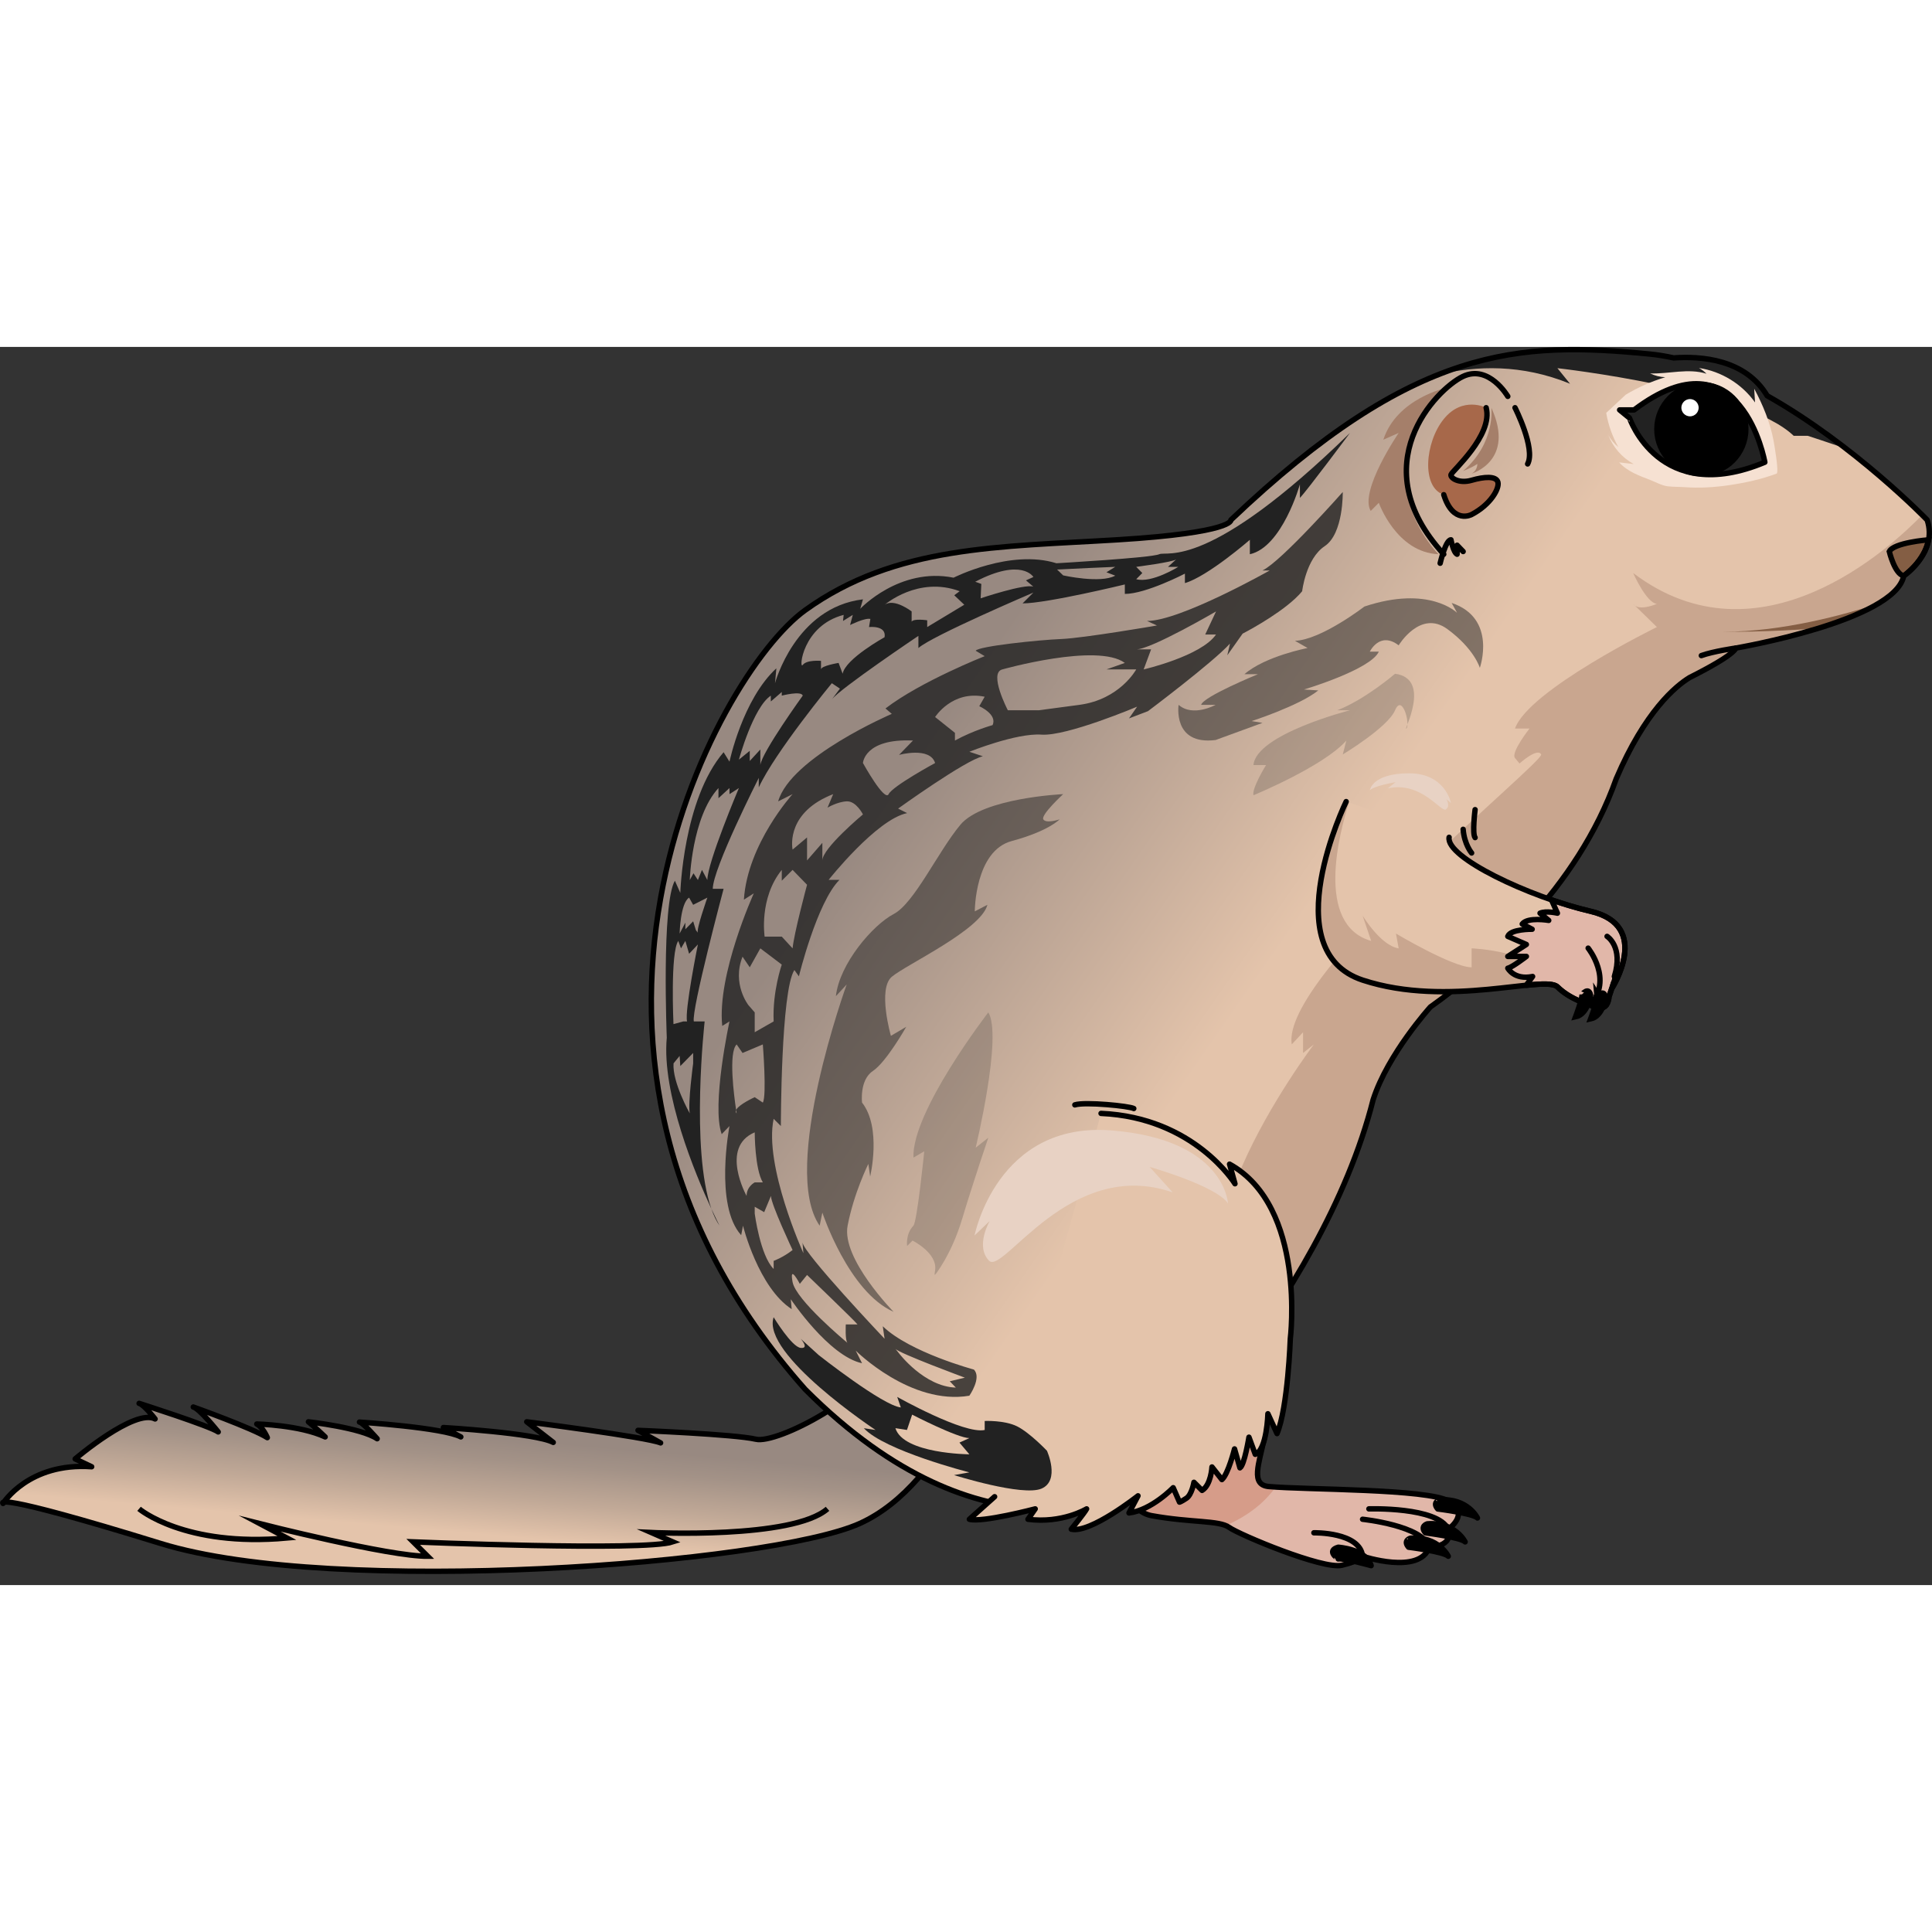 <?xml version="1.0" encoding="utf-8"?>
<!-- Created by: Science Figures, www.sciencefigures.org, Generator: Science Figures Editor -->
<svg version="1.1" id="Layer_1" xmlns="http://www.w3.org/2000/svg" xmlns:xlink="http://www.w3.org/1999/xlink" 
	 width="800px" height="800px" viewBox="0 0 357.025 228.808" enable-background="new 0 0 357.025 228.808"
	 xml:space="preserve">
<rect x="0" y="0" width="357.025" height="228.808" fill="#333333" stroke="none"/>
<g>
	<g>
		<linearGradient id="SVGID_1_" gradientUnits="userSpaceOnUse" x1="90.018" y1="219.515" x2="93.018" y2="185.015">
			<stop  offset="0" style="stop-color:#E4C4AB"/>
			<stop  offset="0.201" style="stop-color:#C1A997"/>
			<stop  offset="0.404" style="stop-color:#A39287"/>
			<stop  offset="0.52" style="stop-color:#988981"/>
		</linearGradient>
		<path fill="url(#SVGID_1_)" d="M183.074,184.275c0,0-7.652,25.68-24.195,33.149s-97.191,13.571-129.131,3.71
			c-31.939-9.861-29.188-7.414-29.188-7.414s4.707-7.606,16.38-6.781l-3.048-1.448c0,0,10.997-9.366,14.767-7.384
			c0,0-2.034-2.661-2.952-2.879c0,0,13.174,4.208,14.616,5.276c0,0-3.456-4.33-4.603-4.602c0,0,11.055,3.949,13.678,5.659
			c0,0-0.767-1.877-1.947-2.52c0,0,7.949,0.186,12.636,2.385c0,0-2.372-2.257-3.094-2.791c0,0,9.675,1.079,12.703,3.128
			c0,0-2.668-3.054-3.269-3.075c0,0,15.506,1.006,18.729,2.737l-3.223-1.732c0,0,17.078,1.014,20.302,2.746l-4.895-3.806
			c0,0,22.32,2.844,24.735,3.9l-4.174-2.32c0,0,17.875,0.719,21.774,1.641c3.899,0.923,21.139-7.955,24.578-16.345l-2.248,0.8
			c0,0,9.398-18.727,16.354-17.929S183.074,184.275,183.074,184.275z"/>
		<path fill="none" stroke="#000000" stroke-linecap="round" stroke-linejoin="round" stroke-miterlimit="10" d="M183.074,184.275
			c0,0-7.652,25.68-24.195,33.149s-97.191,13.571-129.131,3.71c-31.939-9.861-29.188-7.414-29.188-7.414s4.707-7.606,16.38-6.781
			l-3.048-1.448c0,0,10.997-9.366,14.767-7.384c0,0-2.034-2.661-2.952-2.879c0,0,13.174,4.208,14.616,5.276
			c0,0-3.456-4.33-4.603-4.602c0,0,11.055,3.949,13.678,5.659c0,0-0.767-1.877-1.947-2.52c0,0,7.949,0.186,12.636,2.385
			c0,0-2.372-2.257-3.094-2.791c0,0,9.675,1.079,12.703,3.128c0,0-2.668-3.054-3.269-3.075c0,0,15.506,1.006,18.729,2.737
			l-3.223-1.732c0,0,17.078,1.014,20.302,2.746l-4.895-3.806c0,0,22.32,2.844,24.735,3.9l-4.174-2.32c0,0,17.875,0.719,21.774,1.641
			c3.899,0.923,21.139-7.955,24.578-16.345l-2.248,0.8c0,0,9.398-18.727,16.354-17.929S183.074,184.275,183.074,184.275z"/>
		<path fill="none" stroke="#000000" stroke-miterlimit="10" d="M25.697,214.712c0,0,8.333,7.116,27.333,5.399l-5-2.651
			c0,0,24,6.099,31,6.017l-2.667-2.651c0,0,42.6,1.764,47.967,0l-3.969-1.731c0,0,26.116,1.267,32.56-4.383"/>
	</g>
	<path fill="#FFFFFF" stroke="#000000" stroke-linecap="round" stroke-linejoin="round" stroke-miterlimit="10" d="M84.636,228.808"
		/>
	<path fill="#E1B7A9" d="M202.468,195.977c0,0,3,18.667,10.333,20c7.333,1.333,12.5,0.833,14.333,2.167
		c1.833,1.333,17.333,7.833,20.833,7s3.833-1.667,3.833-1.667s10.5,3.5,12.333-1.667c0,0,4.5,0,3.5-3.333
		c0,0,4.123-2.833,0.145-5.167c-3.978-2.333-26.478-2.093-33.312-2.713c-6.833-0.62,6.333-15.287-5-24.12
		C218.134,177.644,202.468,195.977,202.468,195.977z"/>
	<path fill="#D69C89" d="M235.728,210.691c-0.46-0.029-0.887-0.06-1.26-0.094c-6.833-0.62,6.333-15.287-5-24.12s-27,9.5-27,9.5
		s3,18.667,10.333,20c6.641,1.207,11.495,0.916,13.716,1.839C231.062,215.826,233.929,213.24,235.728,210.691z"/>
	<path fill="none" stroke="#000000" stroke-linecap="round" stroke-linejoin="round" stroke-miterlimit="10" d="M202.468,195.977
		c0,0,3,18.667,10.333,20c7.333,1.333,12.5,0.833,14.333,2.167c1.833,1.333,17.333,7.833,20.833,7s3.833-1.667,3.833-1.667
		s10.5,3.5,12.333-1.667c0,0,4.5,0,3.5-3.333c0,0,4.123-2.833,0.145-5.167c-3.978-2.333-26.478-2.093-33.312-2.713
		c-6.833-0.62,6.333-15.287-5-24.12C218.134,177.644,202.468,195.977,202.468,195.977z"/>
	<path fill="none" stroke="#000000" stroke-linecap="round" stroke-linejoin="round" stroke-miterlimit="10" d="M242.801,219.144
		c0,0,8.5-0.167,9,4.333"/>
	<path fill="none" stroke="#000000" stroke-linecap="round" stroke-linejoin="round" stroke-miterlimit="10" d="M251.801,216.644
		c0,0,11.167,1.167,12.333,5.167"/>
	<path fill="none" stroke="#000000" stroke-linecap="round" stroke-linejoin="round" stroke-miterlimit="10" d="M252.968,214.724
		c0,0,12.667-0.413,14.667,3.754"/>
	<path stroke="#000000" stroke-linecap="round" stroke-linejoin="round" stroke-miterlimit="10" d="M247.301,221.811
		c0,0,5.167,0.314,6.083,3.407c0,0-5-1.407-6.083-1.24C247.301,223.977,244.968,222.477,247.301,221.811z"/>
	<path stroke="#000000" stroke-linecap="round" stroke-linejoin="round" stroke-miterlimit="10" d="M260.301,221.811
		c0,0,6.583,0.833,7.333,1.667c0,0-1.833-3.75-7-3.333C260.634,220.144,259.218,220.561,260.301,221.811z"/>
	<path stroke="#000000" stroke-linecap="round" stroke-linejoin="round" stroke-miterlimit="10" d="M263.417,219.159
		c0,0,6.583,0.833,7.333,1.667c0,0-1.833-3.75-7-3.333C263.75,217.493,262.333,217.909,263.417,219.159z"/>
	<path stroke="#000000" stroke-linecap="round" stroke-linejoin="round" stroke-miterlimit="10" d="M265.693,214.74
		c0,0,6.583,0.833,7.333,1.667c0,0-1.833-3.75-7-3.333C266.026,213.073,264.609,213.49,265.693,214.74z"/>
	<g>
		<linearGradient id="SVGID_2_" gradientUnits="userSpaceOnUse" x1="241.64" y1="103.856" x2="179.64" y2="60.856">
			<stop  offset="0" style="stop-color:#E4C4AB"/>
			<stop  offset="1" style="stop-color:#988981"/>
		</linearGradient>
		<path fill="url(#SVGID_2_)" d="M356.134,31.977c0,0-13.345-13.823-29.57-22.954c-4.019-6.759-12.216-7.355-17.276-6.992
			c-1.504-0.331-3.002-0.576-4.487-0.72c-24-2.333-43.333-1.667-77.333,30.667c0,0,0.667,2.333-21,3.667
			c-21.667,1.333-41,1-57.667,13c-16.667,12-54.667,82.333,0,144c33.333,33.378,59.667,19,59.667,19s35.732-34.716,45.294-72.586
			l0.002,0.005c2.707-8.401,10.559-17.085,10.559-17.085l-0.005,0.001c10.407-7.408,27.17-21.874,34.348-42.164c0,0,0-0.001,0-0.001
			c5.349-12.508,11-17.148,13.551-18.707c0.469-0.236,0.934-0.474,1.393-0.712c0,0,0.002-0.001,0.002-0.001l0,0
			c3.552-1.843,6.66-3.691,7.19-4.75c0,0,29.333-5,31-13.333C351.801,42.311,358.134,37.977,356.134,31.977z"/>
		<path fill="#222222" d="M326.564,9.024c-4.019-6.759-12.216-7.355-17.276-6.992c-1.504-0.331-3.002-0.576-4.487-0.72
			c-13.325-1.296-25.215-1.656-38.972,3.804c6.969-1.667,15.424-1.957,24.306,1.691l-2.333-2.877c0,0,34.667,3.861,43.667,12.5
			l2.598,0c0,0,3.615,1.166,7.088,2.384C336.838,15.478,331.856,12.002,326.564,9.024z"/>
		<g>
			<path fill="#C9A68F" d="M302.155,47.826l-0.354-0.346C301.897,47.624,302.02,47.733,302.155,47.826z"/>
			<path fill="#C9A68F" d="M301.801,41.784c0,0,2.439,5.533,4.386,5.696c0,0-2.763,1.221-4.033,0.346l4.033,3.943
				c0,0-23.72,11.625-26.22,18.75h2.681c0,0-3.515,4.458-2.681,5.458s0.833,1,0.833,1s3.333-3,4-1.667
				c0.667,1.333-48.179,40.833-46.089,53.583l2.089-2.25v3.833l2-1.583c0,0-32.705,43.208-7.914,50.28
				c7.807-11.758,15.236-25.705,18.874-40.116l0.002,0.005c2.707-8.401,10.559-17.085,10.559-17.085l-0.005,0.001
				c10.407-7.408,27.17-21.874,34.348-42.164c0,0,0-0.001,0-0.001c5.349-12.508,11-17.148,13.551-18.707
				c0.469-0.236,0.934-0.474,1.393-0.712c0,0,0.002-0.001,0.002-0.001l0,0c3.552-1.843,6.66-3.691,7.19-4.75c0,0,29.333-5,31-13.333
				c0,0,6.333-4.333,4.333-10.333c0,0-0.32-0.331-0.918-0.922C349.407,37.066,325.17,59.47,301.801,41.784z"/>
		</g>
		<path fill="#845E44" stroke="#000000" stroke-miterlimit="10" d="M356.388,35.645c-0.177,0.014-6.432,0.522-7.254,2.165
			c0,0,1,4.167,2.667,4.5C351.801,42.311,355.649,39.661,356.388,35.645z"/>
		<path fill="#845E44" d="M346.994,47.48c-6.116,1.987-17.579,5.162-28.526,5.159c0,0,8.616,0.097,17.613-0.664
			C340.043,50.753,344.018,49.245,346.994,47.48z"/>
		<path fill="none" stroke="#000000" stroke-linecap="round" stroke-linejoin="round" stroke-miterlimit="10" d="M356.134,31.977
			c0,0-13.345-13.823-29.57-22.954c-4.019-6.759-12.216-7.355-17.276-6.992c-1.504-0.331-3.002-0.576-4.487-0.72
			c-24-2.333-43.333-1.667-77.333,30.667c0,0,0.667,2.333-21,3.667c-21.667,1.333-41,1-57.667,13c-16.667,12-54.667,82.333,0,144
			c33.333,33.378,59.667,19,59.667,19s35.732-34.716,45.294-72.586l0.002,0.005c2.707-8.401,10.559-17.085,10.559-17.085
			l-0.005,0.001c10.407-7.408,27.17-21.874,34.348-42.164c0,0,0-0.001,0-0.001c5.349-12.508,11-17.148,13.551-18.707
			c0.469-0.236,0.934-0.474,1.393-0.712c0,0,0.002-0.001,0.002-0.001l0,0c3.552-1.843,6.66-3.691,7.19-4.75c0,0,29.333-5,31-13.333
			C351.801,42.311,358.134,37.977,356.134,31.977z"/>
	</g>
	<path fill="#F6E1D2" d="M296.821,12.193c0.377,2.214,1.14,4.363,2.243,6.32c-0.763-0.607-1.401-1.372-1.859-2.232
		c0.869,2.269,2.568,4.208,4.703,5.368c-0.899-0.104-1.797-0.209-2.696-0.313c1.518,1.693,3.714,2.467,5.777,3.266
		c1.026,0.397,2.083,1.016,3.184,1.153c1.027,0.128,2.117,0.087,3.155,0.163c2.755,0.202,5.533,0.028,8.262-0.377
		c2.936-0.436,5.923-1.086,8.711-2.125c0.506-0.189-0.47-5.623-0.552-6.068c-0.612-3.324-1.972-6.65-3.581-9.622
		c0.051,0.844,0.103,1.688,0.154,2.532c-2.406-3.401-6.241-5.755-10.363-6.361c0.514,0.279,0.985,0.637,1.39,1.059
		c-3.326-1.06-6.922,0.055-10.412-0.055c0.871,0.42,1.829,0.659,2.795,0.697c-2.551,0.775-5.007,1.86-7.297,3.226"/>
	<path fill="#222222" stroke="#000000" stroke-linecap="round" stroke-linejoin="round" stroke-miterlimit="10" d="M326.134,21.311
		c0,0-4.333-24.667-24.167-9.667h-2.667l1.833,1.5C301.134,13.144,306.634,29.477,326.134,21.311z"/>
	
		<circle stroke="#000000" stroke-linecap="round" stroke-linejoin="round" stroke-miterlimit="10" cx="314.4" cy="15.202" r="8.213"/>
	
		<circle fill="#FFFFFF" stroke="#000000" stroke-linecap="round" stroke-linejoin="round" stroke-miterlimit="10" cx="312.306" cy="11.233" r="2.094"/>
	<path fill="none" stroke="#000000" stroke-linecap="round" stroke-linejoin="round" stroke-miterlimit="10" d="M279.968,11.233
		c0,0,3.833,7.539,2.333,10.392"/>
	<path fill="#E4C4AB" d="M183.801,212.477l-4.667,4.167c2.333,0.667,12.167-1.92,12.167-1.92l-1.333,1.92
		c6.333,0.833,10.833-1.92,10.833-1.92c-0.377,0.731-2.833,3.754-2.833,3.754c3.5,0.833,12.333-6.167,12.333-6.167l-1.667,3.167
		c4.167-0.5,8.167-4.667,8.167-4.667l1.167,2.667c0,0,0,0,1-0.667c1-0.667,1.667-3,1.667-3l1.5,1.5c1.667-1,1.833-4.333,1.833-4.333
		l1.833,2.333c1.167-1,2.333-5.667,2.333-5.667l1,3.5c0.833-0.5,1.667-5.667,1.667-5.667l1.167,3.167
		c2.167-0.833,2.333-7.5,2.333-7.5l1.688,3.667c2.021-4.833,2.454-17.524,2.454-17.524s3.025-24.393-11.225-32.268l1,3.625
		c0,0-7.5-12.25-24.75-13"/>
	<path fill="none" stroke="#000000" stroke-linecap="round" stroke-linejoin="round" stroke-miterlimit="10" d="M183.801,212.477
		l-4.667,4.167c2.333,0.667,12.167-1.92,12.167-1.92l-1.333,1.92c6.333,0.833,10.833-1.92,10.833-1.92
		c-0.377,0.731-2.833,3.754-2.833,3.754c3.5,0.833,12.333-6.167,12.333-6.167l-1.667,3.167c4.167-0.5,8.167-4.667,8.167-4.667
		l1.167,2.667c0,0,0.282-0.053,1.282-0.719c1-0.667,1.385-2.947,1.385-2.947l1.5,1.5c1.667-1,1.833-4.333,1.833-4.333l1.833,2.333
		c1.167-1,2.333-5.667,2.333-5.667l1,3.5c0.833-0.5,1.667-5.667,1.667-5.667l1.167,3.167c2.167-0.833,2.333-7.5,2.333-7.5
		l1.688,3.667c2.021-4.833,2.454-17.524,2.454-17.524s3.025-24.393-11.225-32.268l1,3.625c0,0-7.5-12.25-24.75-13"/>
	<path opacity="0.5" fill="#222222" d="M252.134,47.977c0,0-8,6.167-12.833,6.333l2.333,1.333c0,0-7.833,1.5-11.667,4.833h2.5
		c0,0-10.167,4.167-10.5,5.667h2.667c0,0-4.167,2.333-6.833,0c0,0-1.167,7.5,6.833,6.5l8.667-3.167l-2-0.333
		c0,0,8.794-2.833,12.314-5.667l-2.647-0.167c0,0,12.333-3.667,13.833-7h-1.667c0,0,1.833-3.833,5.333-1.167c0,0,4-6.667,9-3
		c5,3.667,6,7.167,6,7.167s3.247-9.167-5.21-12l1.006,1.833C269.264,49.144,264.134,43.977,252.134,47.977z"/>
	<path opacity="0.5" fill="#222222" d="M196.468,82.644c0,0-14.833,0.667-19,5.667c-4.167,5-8.5,14.5-12.333,16.5
		c-3.833,2-10,9.167-10.667,15.167l2-2.167c0,0-12.333,34-5,44.583l0.5-2.417c0,0,4.833,14.667,13.167,18.333
		c0,0-9.667-9.833-8.5-15.917c1.167-6.083,3.833-11.417,3.833-11.417l0.333,2.333c0,0,2.167-9-1.5-13.667c0,0-0.5-4.167,2-5.833
		c2.5-1.667,6.167-8.167,6.167-8.167l-2.833,1.667c0,0-2.5-8.667,0.167-10.917s16.5-8.673,17.667-13.295l-2.333,1.212
		c0,0,0-11.167,6.833-13c6.833-1.833,8.833-4,8.833-4s-2.5,0.833-3,0C192.301,86.477,196.468,82.644,196.468,82.644z"/>
	<path opacity="0.2" fill="#222222" d="M182.634,122.977c0,0-14.167,18.333-13.833,26.833l2-1.167c0,0-1.32,13.023-2.006,13.75
		c-1.494,1.583-1.161,3.75-1.161,3.75l1-1c0,0,4.672,2.333,4.169,5.5s1.336-3.833,0,0.833c0,0,2.997-3.667,4.997-10.333
		s4.833-15,4.833-15l-2.333,1.833C180.301,147.977,185.301,127.311,182.634,122.977z"/>
	<g>
		<path fill="#222222" d="M131.46,159.277c0.422,1.201,0.919,2.259,1.507,3.117C132.968,162.394,132.364,161.225,131.46,159.277z"/>
		<path fill="#222222" d="M249.468,15.894c-26.243,25.605-33.75,21.75-35.25,22.417s-19,1.667-19,1.667
			c-8.5-2.667-19,2.667-19,2.667c-10-2-17.25,5.75-17.25,5.75l0.5-1.75c-12.5,1.5-16.25,15.5-16.25,15.5l0.25-2.75
			c-6.25,5.75-8.662,17.25-8.662,17.25l-1.088-1.75c-7.5,8.75-8,26-8,26l-1-2.25c-2.5,4.25-1.5,29-1.5,29
			c-0.958,10.348,5.277,25.238,8.243,31.633c-3.884-11.047-1.243-34.633-1.243-34.633h-2c-0.5-2,5.5-24.5,5.5-24.5h-2
			c0-3.75,8.5-20.5,8.5-20.5v1.75c3-6.5,13.5-19.25,13.5-19.25l1.5,1l-1.5,2c1.5-2,16-11.75,16-11.75v2.25
			c2.5-2.25,21.25-10.25,21.25-10.25l-2,2c4.5,0,18.896-3.5,18.896-3.5v1.75c3.896,0,11.104-3.75,11.104-3.75v1.75
			c4.25-1.25,12-8,12-8v2.667c6-1.333,9.25-12.917,9.25-12.917v2.5C241.468,26.644,249.468,15.894,249.468,15.894z M128.093,132.394
			c0,0-1,7.375-0.625,9.25c0,0-3.25-5.75-3-9.25l1.125-1.375l0.125,1.875l2.375-2.417V132.394z M126.968,124.644h-0.694l-1.819,0.5
			c0,0-0.611-13.25,0.889-15.375l0.5,1.375l0.806-1.375l0.694,2.375l1.625-1.723C128.968,110.421,126.468,122.769,126.968,124.644z
			 M128.968,108.269c-0.141-0.188-0.375-0.5-0.375-0.5l-0.5-1.625l-1.444,1.468v-1.218l-1.056,2.015c0,0,0.125-5.64,1.75-6.64
			l0.75,1.33l2.625-1.33C130.718,101.769,128.593,107.769,128.968,108.269z M130.718,98.519l-1-1.875l-0.75,1.875l-0.813-1.25
			l-0.687,1.25c0,0,0.354-11.625,5.302-17v1.875l2.036-1.875v1.125l1.738-1.125C136.544,81.519,130.718,95.269,130.718,98.519z
			 M140.506,77.269v-2.875l-1.956,2.125v-1.875l-2.005,1.625c0,0,2.625-9.651,5.899-11.826v1.076l2.024-1.75v0.674
			c0,0,3.625-0.951,3.875,0C148.343,64.443,140.794,74.894,140.506,77.269z M163.468,53.644c0,0-7.25,4-7.75,6.75l-0.75-2
			c0,0-3.25,0.531-3.25,1.203c0-0.389,0-1.578,0-1.578s-2.625-0.25-3.375,0.75s-0.125-7.25,7.562-9.25l-0.12,1.125l1.807-1.125
			l-0.5,1.875c0,0,2.75-1.375,3.75-1.125l-0.25,1.5C160.593,51.769,163.843,51.394,163.468,53.644z M171.343,51.769v-1.25
			c0,0-2.5-0.375-2.875,0.25v-1.887c0,0-3.19-2.488-4.97-1.238c0,0,6.175-5.351,13.845-2.5l-1,0.75l1.852,1.75L171.343,51.769z
			 M190.968,44.307c-1.625-0.587-9.75,2.151-9.75,2.151l0.125-2.66l-1.125-0.405c8.625-4.5,10.75-0.875,10.75-0.875l-1.375,0.625
			L190.968,44.307z M206.093,42.269c-2.75,1.5-9.625-0.048-9.625-0.048l-1.125-1.082c2.125-0.13,10.75-0.495,10.75-0.495l-1.625,1
			L206.093,42.269z M209.968,42.924l1.125-1.14l-1.125-1.14c0,0,6.75-0.875,7.375-1.375l-1.5,1.375h1.899
			C217.742,40.644,212.843,43.703,209.968,42.924z"/>
	</g>
	<path opacity="0.2" fill="#222222" d="M257.801,60.394c0,0-5.5,4.75-10.667,6.75h2.333c0,0-17.333,4.417-17.833,10.125h2.333
		c0,0-2.667,4.284-2.333,5.579c0,0,13-5.354,17.167-10.113l-0.665,2.575c0,0,8.332-5,9.665-8.167
		c1.333-3.167,2.852,2.583,2.092,3.375S264.741,61.343,257.801,60.394z"/>
	<path fill="#222222" d="M142.968,179.311c0,0,3.333,5.5,5,5.667c1.667,0.167,0-1.69,0-1.69l3.333,3.024
		c0,0,11.833,9.333,15.167,9.667l-0.667-1.945c0,0,12.333,6.945,16.167,6.112v-1.667c0,0,3.667-0.167,6,1
		c2.333,1.167,5.5,4.5,5.5,4.5s2.5,5.5-1,7s-16.167-2.5-16.167-2.5l2.833-0.5c0,0-15.667-4-19.5-8.167l2.167,0.333
		C161.801,200.144,140.634,186.144,142.968,179.311z"/>
	<path opacity="0.8" fill="#222222" d="M248.134,26.811c0,0-11.333,12.833-14.833,14.5h1.333c0,0-16.5,9.333-22.667,9.333
		l1.833,0.833c0,0-13.5,2.333-17.667,2.5c-4.167,0.167-15.333,1.333-15.833,2.167l1.667,1c0,0-11.833,4.667-18.333,9.667l1.167,1
		c0,0-18.667,8-21,16.167l2.667-1.333c0,0-8.333,9.167-9,19.5l1.833-1.167c0,0-6.833,15-5.833,24.5l1.338-0.833
		c0,0-3.372,15.5-1.438,20.833l1.438-1.5c0,0-2.838,14.667,2.162,20.167l0.333-1.75c0,0,2.833,11.417,9,15.417l-0.167-1.833
		c0,0,7,10.5,13.167,11.833l-1.167-2.333c0,0,10.167,10.167,21,8.333c0,0,2.333-3.333,0.833-4.833c0,0-11.833-3.167-16.833-8
		l0.333,2.31c0,0-15-15.81-15.167-17.81l0.167,2c0,0-7.333-16.167-5.5-24.833l1.333,1.333c0,0,0-25,2.5-28.833l0.833,1.167
		c0,0,3.333-13.667,7.5-17.833h-2c0,0,8.833-11.167,14.5-12.333l-1.667-0.833c0,0,12.5-9,15.667-9.667l-2.5-0.833
		c0,0,8.667-3.5,13.333-3.167c4.667,0.333,17.667-5.167,17.667-5.167l-1.5,2.167l3.5-1.333c0,0,12-9,15.167-12.5l-0.5,2.167l2.833-4
		c0,0,6.112-3.121,9.721-6.491c0.477-0.445,0.91-0.895,1.279-1.342c0,0,0.667-6,4.167-8.333S248.134,26.811,248.134,26.811z
		 M178.301,190.477l-2.791,0.667l1.124,1.167c-5.833-0.167-10.5-6.333-10.5-6.333l-0.667-0.833
		C166.134,185.977,178.301,190.477,178.301,190.477z M136.032,141.008c-0.356-2.361-1.471-10.618,0.099-12.114l1.087,1.583
		l3.75-1.583c0,0,0.75,9.5,0,10.75l-1.5-1C139.468,138.644,136.526,139.975,136.032,141.008c0.06,0.4,0.099,0.636,0.099,0.636
		C135.931,141.46,135.92,141.241,136.032,141.008z M137.968,156.894c0,0-5-9,1.5-11.75c0,0,0,6.75,1.5,9.25h-1.5
		C139.468,154.394,137.968,155.144,137.968,156.894z M147.801,173.144l1.338-1.645c0,0,8.828,8.479,9.328,9.145h-2.167
		c0,0-0.166,3.014,0.332,3.425c-0.39-0.326-9.528-7.917-10.165-11.259C145.801,169.311,147.801,173.144,147.801,173.144z
		 M146.468,166.894c-1.833,1.417-3.5,2-3.5,2v1.5c-2.5-2.5-3.5-10.25-3.5-10.25v-1.25l1.75,1l1.25-3
		C142.468,158.394,146.468,166.894,146.468,166.894z M142.968,124.644l-3.5,2v-3.667l-1.16-1.333c0,0-3.09-3.917-1.09-8.958
		l1.332,1.958l1.956-3.5l3.962,3C144.468,114.144,142.718,119.144,142.968,124.644z M146.468,111.144l-2-2.167h-3.167
		c0,0-1.083-7.083,3.167-12.333v2l2-2l2.672,2.75C149.139,99.394,146.718,108.394,146.468,111.144z M151.968,94.894v-3.25
		l-2.828,3.25v-4.25l-2.672,2.25c0,0-1.339-6.024,6.101-9.641c0.436-0.212,0.901-0.415,1.399-0.609l-1.047,2.5
		c0,0,1.797-1.083,3.547-1.167c1.75-0.083,3,2.417,3,2.417S151.968,92.644,151.968,94.894z M164.218,82.644
		c-0.75,1.5-4.75-5.75-4.75-5.75s0.25-4.566,9.25-4.158l-2.582,2.658c0,0,5.713-1.581,6.668,1.5
		C172.804,76.894,164.968,81.144,164.218,82.644z M183.417,69.894c0,0-3.45,0.934-6.95,2.842v-1.421l-3.664-2.921
		c0,0,3.164-5,9.164-3.75l-1,1.75C180.968,66.394,184.367,67.894,183.417,69.894z M199.468,66.144c-7.5,1-7.5,1-7.5,1h-5.724
		c0,0-3.597-6.891-1.026-7.547c0,0,17.541-4.953,22.646-1.203l-3.396,1.203h5.5C209.968,59.597,206.968,65.144,199.468,66.144z
		 M224.718,53.144c-2.75,4-13.375,6.453-13.375,6.453l1.375-3.703h-2.75c2.75,0,14.75-7.012,14.75-7.012l-2,4.262H224.718z"/>
	<path fill="#E4C4AB" d="M168.56,197.311c0,0,8.407,4.333,10.574,4.333l-1.833,0.833l1.833,2.167c0,0-12.215-0.079-13.667-4.834
		l2.135,0.333L168.56,197.311z"/>
	<path fill="#E8D2C4" d="M226.929,158.284c0,0-0.539-11.875-21.628-13.5c-21.088-1.625-25.208,19.417-25.208,19.417l2.791-2.667
		c0,0-2.714,4.667-0.107,7.333c2.607,2.667,14.94-19.237,33.94-12.619l-4.271-4.715
		C212.447,151.534,224.806,155.034,226.929,158.284z"/>
	<path fill="#E8D2C4" d="M253.147,81.928c0,0,0.343-3.082,7.154-3.133c6.81-0.05,7.835,5.501,7.835,5.501l-0.86-0.744
		c0,0,0.807,1.263-0.07,1.911s-4.533-5.273-10.743-3.885l1.442-1.152C257.904,80.426,253.877,81.119,253.147,81.928z"/>
	<path fill="#A57F6A" d="M267.356,7.538c0,0-9.221,1.939-11.721,9.606l2.833-1.25c0,0-7.333,10.75-5.167,14.417l1.5-1.5
		c0,0,3.222,9.167,11.028,9.5C265.829,38.311,250.968,23.597,267.356,7.538z"/>
	<path fill="none" stroke="#000000" stroke-linecap="round" stroke-linejoin="round" stroke-miterlimit="10" d="M278.634,9.139
		c0,0-3.5-5.995-8.333-3.662c-4.833,2.333-18.667,16.333-3.5,32.833"/>
	<path fill="#A7684A" d="M274.634,11.233c0,0-4.333-2.224-7.833,2.094s-4.167,12.651,0,13.984c0,0,1.612,5.5,5.139,3.667
		c3.527-1.833,5.194-4.833,4.861-6c-0.333-1.167-2.555-1-4.861-0.333c-2.306,0.667-3.973-0.427-3.806-1.047
		C268.301,22.977,275.968,16.321,274.634,11.233z"/>
	<path fill="none" stroke="#000000" stroke-linecap="round" stroke-linejoin="round" stroke-miterlimit="10" d="M274.634,11.233
		c1.333,5.089-6.333,11.745-6.5,12.365c-0.167,0.62,1.5,1.713,3.806,1.047c2.306-0.667,4.527-0.833,4.861,0.333
		c0.333,1.167-1.333,4.167-4.861,6c0,0-3.421,1.861-5.139-3.667"/>
	<path fill="none" stroke="#000000" stroke-linecap="round" stroke-linejoin="round" stroke-miterlimit="10" d="M266.134,39.977
		c0,0,1-4.333,2-4.333c0,0,0.426,2.333,1.13,2.667v-1.667l1.118,1.167"/>
	<path fill="#A57F6A" d="M275.593,11.233c0,0,0.828,6.472-5.211,11.692c0,0,1.538-0.57,2.625-1.3c0,0,0.049,1.185-1.057,1.79
		C271.949,23.414,280.093,21.071,275.593,11.233z"/>
	<g>
		<path fill="#E4C4AB" d="M248.764,84.023c0,0-13.413,27.573,3.064,32.994c15.844,5.212,33.665-1.066,36.003,1.263
			c2.338,2.329,6.007,3.322,6.007,3.322s2.67,1.661,3.332-0.673c0.662-2.335-1.326,3.669,0.662-2.335c1.988-6.004,0,0,0,0
			s7.569-11.632-3.899-14.301c-11.468-2.669-26.804-10-26.144-13.668"/>
		<path fill="#E4C4AB" d="M248.764,84.023c0,0-13.413,27.573,3.064,32.994c15.844,5.212,33.665-1.066,36.003,1.263
			c2.338,2.329,6.007,3.322,6.007,3.322s2.67,1.661,3.332-0.673c0.662-2.335-1.326,3.669,0.662-2.335c1.988-6.004,0,0,0,0
			s7.569-11.632-3.899-14.301c-11.468-2.669-26.804-10-26.144-13.668"/>
		<path fill="#C9A68F" d="M286.21,117.768c-0.027-0.105-0.045-0.205-0.075-0.311c-1.667-5.854-14.185-6.313-14.185-6.313v3.5
			c-3.519,0-13.981-6.235-13.981-6.235l0.5,2.735c-3.333-0.5-6.667-6.055-6.667-6.055l1.583,4.68
			c-10.466-2.985-5.818-20.21-4.099-25.547l-0.521-0.199c0,0-13.413,27.573,3.064,32.994
			C265.647,121.563,280.968,117.369,286.21,117.768z"/>
		<path fill="#E1B7A9" stroke="#000000" stroke-linecap="round" stroke-linejoin="round" stroke-miterlimit="10" d="
			M297.169,120.928c0.662-2.335-1.326,3.669,0.662-2.335c0,0,7.569-11.632-3.899-14.301c-2.303-0.536-4.762-1.262-7.216-2.107
			l-0.003,0.001l1.088,2.458c0,0-2.085-0.5-3.209,0l1.605,1.333c0,0-3.895-0.667-4.895,0.667l1.833,0.968c0,0-4-0.066-4.5,1.317
			l3.43,1.493l-3.43,2.214h3.43c0,0-2.597,2.009-3.43,2.175c0,0,1.167,2.23,4.583,1.532l-1.171,1.621
			c2.997-0.305,5.085-0.379,5.784,0.317c2.338,2.329,6.007,3.322,6.007,3.322S296.507,123.263,297.169,120.928z M298.668,116.068
			C298.736,115.863,298.724,115.898,298.668,116.068L298.668,116.068z M297.852,118.532c0.001-0.004,0.002-0.007,0.003-0.01
			C297.854,118.525,297.853,118.529,297.852,118.532z M297.951,118.232c0.034-0.102,0.067-0.202,0.098-0.296
			C298.013,118.044,297.98,118.144,297.951,118.232z M298.064,117.89c0.045-0.137,0.088-0.266,0.128-0.387
			C298.148,117.638,298.105,117.768,298.064,117.89z M298.406,116.859c0.01-0.032,0.019-0.057,0.029-0.087
			C298.425,116.801,298.416,116.83,298.406,116.859z M298.507,116.553c0.015-0.046,0.029-0.087,0.042-0.127
			C298.536,116.467,298.522,116.509,298.507,116.553z M298.588,116.309c0.022-0.065,0.04-0.121,0.056-0.169
			C298.627,116.19,298.609,116.246,298.588,116.309z"/>
		<path fill="none" stroke="#000000" stroke-linecap="round" stroke-linejoin="round" stroke-miterlimit="10" d="M293.483,111.102
			c0,0,4.678,5.824,0.354,10.499"/>
		<path fill="none" stroke="#000000" stroke-linecap="round" stroke-linejoin="round" stroke-miterlimit="10" d="M296.979,108.928
			c0,0,3.059,1.899,1.348,7.414"/>
		<path fill="none" stroke="#000000" stroke-linecap="round" stroke-linejoin="round" stroke-miterlimit="10" d="M248.764,84.023
			c0,0-13.413,27.573,3.064,32.994c15.844,5.212,33.665-1.066,36.003,1.263c2.338,2.329,6.007,3.322,6.007,3.322
			s2.67,1.661,3.332-0.673c0.662-2.335-1.326,3.669,0.662-2.335c1.988-6.004,0,0,0,0s7.569-11.632-3.899-14.301
			c-11.468-2.669-26.804-10-26.144-13.668"/>
		<path stroke="#000000" stroke-miterlimit="10" d="M293.938,119.779c0,0-0.475,3.546-2.784,4.021c0,0,1.268-3.376,1.197-4.131
			C292.351,119.67,293.561,118.137,293.938,119.779z"/>
		<path stroke="#000000" stroke-miterlimit="10" d="M296.722,120.161c0,0-0.475,3.546-2.784,4.021c0,0,1.268-3.376,1.197-4.131
			C295.135,120.052,296.345,118.519,296.722,120.161z"/>
	</g>
	<path fill="none" stroke="#000000" stroke-linecap="round" stroke-linejoin="round" stroke-miterlimit="10" d="M320.801,55.644
		c0,0-4.236,0.61-6.401,1.398"/>
	<path fill="none" stroke="#000000" stroke-linecap="round" stroke-linejoin="round" stroke-miterlimit="10" d="M270.382,89.144
		c0.22,2.811,1.567,4.374,1.567,4.374"/>
	<path fill="none" stroke="#000000" stroke-linecap="round" stroke-linejoin="round" stroke-miterlimit="10" d="M272.591,85.513
		c0,0-0.568,4.453,0,5.163"/>
	<path fill="none" stroke="#000000" stroke-linecap="round" stroke-linejoin="round" stroke-miterlimit="10" d="M209.516,140.742
		c-0.751-0.451-9.013-1.277-10.89-0.676"/>
</g>
</svg>